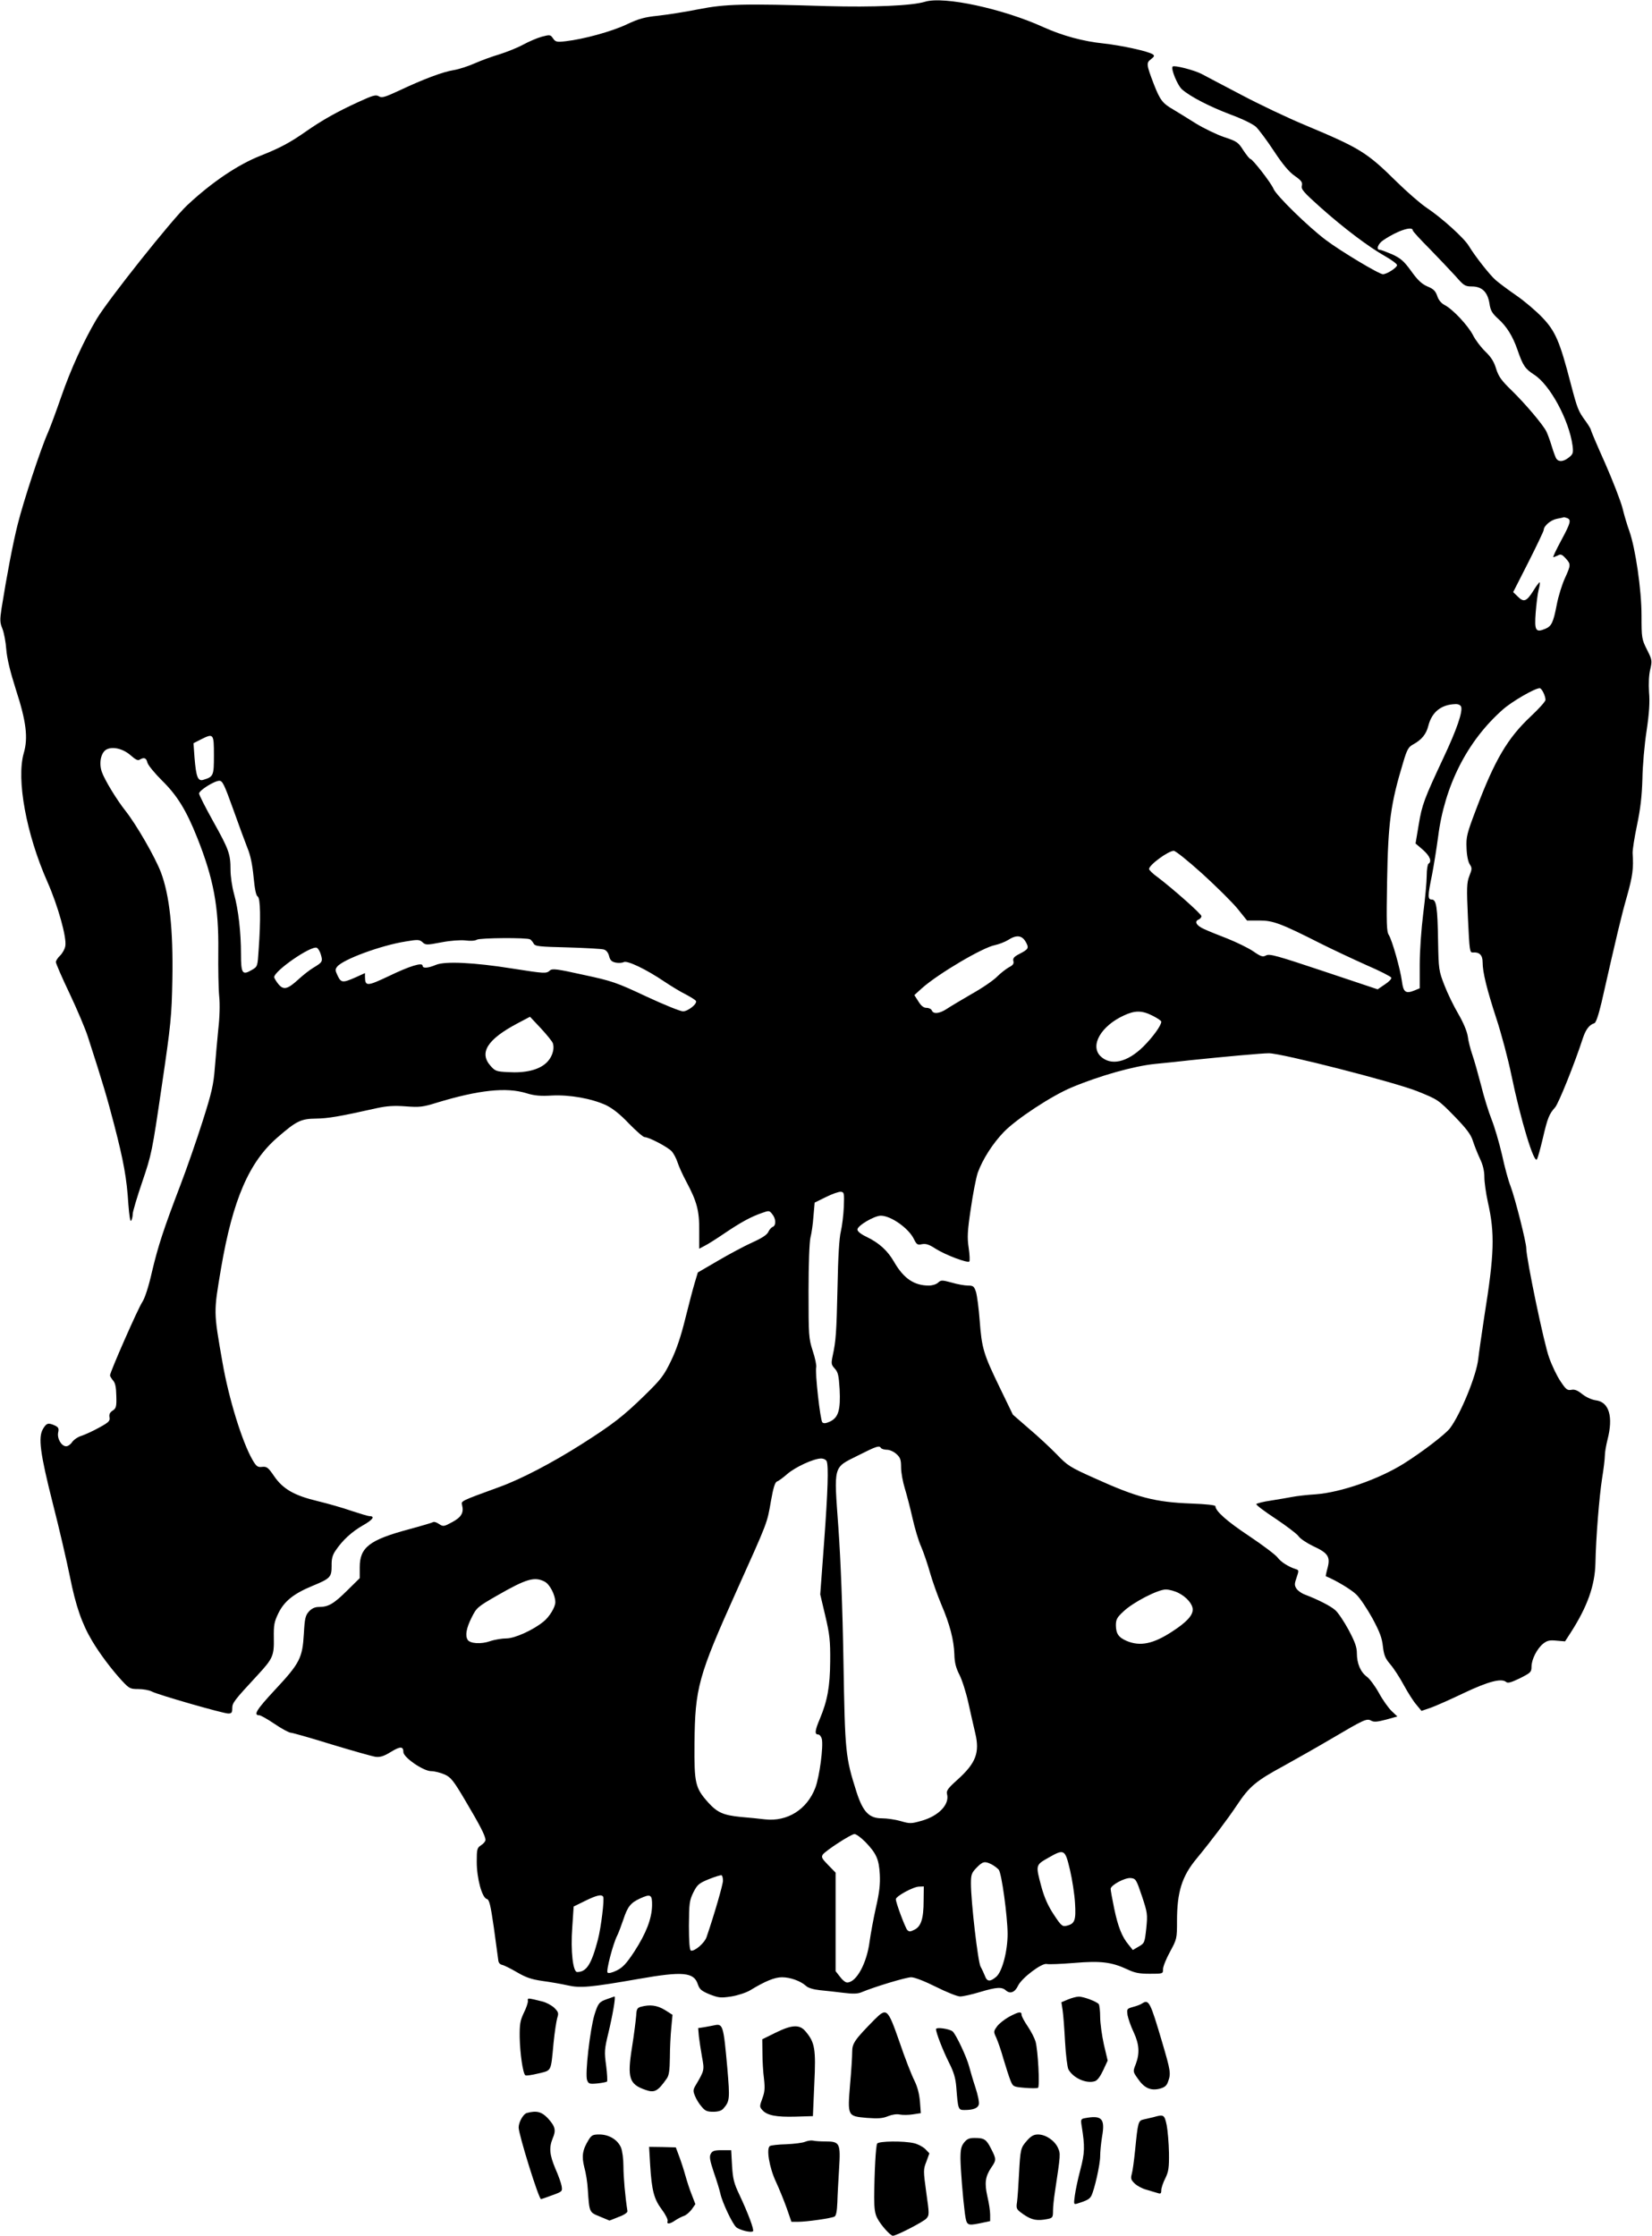 <?xml version="1.0" standalone="no"?>
<!DOCTYPE svg PUBLIC "-//W3C//DTD SVG 20010904//EN"
 "http://www.w3.org/TR/2001/REC-SVG-20010904/DTD/svg10.dtd">
<svg version="1.0" xmlns="http://www.w3.org/2000/svg"
 width="946pt" height="1280pt" viewBox="0 0 946 1280"
 preserveAspectRatio="xMidYMid meet">
<g transform="translate(0,1280) scale(0.1,-0.1)"
fill="#000000" stroke="none">
<path d="M5297 12790 c-75 -23 -297 -32 -561 -25 -482 15 -583 12 -736 -18
-74 -15 -178 -31 -231 -37 -78 -8 -111 -17 -181 -50 -87 -41 -245 -84 -348
-96 -52 -6 -59 -4 -73 16 -15 22 -18 22 -64 10 -26 -7 -75 -28 -108 -46 -33
-18 -94 -42 -135 -55 -41 -12 -104 -35 -140 -51 -36 -16 -90 -34 -120 -39 -64
-10 -175 -52 -313 -117 -84 -39 -101 -44 -118 -33 -17 10 -34 5 -117 -33 -122
-56 -206 -103 -302 -170 -87 -61 -146 -93 -257 -137 -130 -51 -280 -152 -421
-284 -86 -80 -452 -540 -519 -652 -74 -125 -148 -287 -203 -446 -28 -81 -62
-173 -76 -205 -40 -89 -139 -389 -173 -525 -28 -112 -61 -286 -92 -479 -10
-67 -10 -82 5 -118 9 -23 19 -76 22 -118 4 -52 22 -126 55 -230 59 -181 71
-276 45 -364 -43 -150 14 -463 136 -738 60 -136 111 -318 102 -366 -3 -18 -17
-42 -30 -55 -13 -12 -24 -29 -24 -37 0 -8 35 -89 79 -181 43 -91 90 -202 104
-246 88 -272 110 -348 151 -505 54 -208 72 -307 81 -454 5 -66 11 -103 16 -95
5 8 9 25 9 39 0 13 25 97 55 185 53 156 56 170 111 545 53 359 57 401 61 615
5 285 -16 480 -66 612 -34 88 -139 270 -201 349 -51 64 -121 179 -137 225 -17
49 -6 106 23 126 35 22 98 8 143 -32 27 -24 41 -31 51 -24 25 15 38 10 44 -17
4 -15 42 -61 84 -103 87 -85 139 -171 201 -326 94 -236 124 -396 121 -650 -1
-99 1 -215 5 -257 5 -45 3 -123 -5 -190 -6 -62 -15 -162 -20 -223 -7 -93 -17
-139 -70 -305 -34 -107 -91 -271 -127 -365 -97 -254 -127 -346 -163 -497 -19
-85 -41 -151 -55 -172 -24 -35 -185 -401 -185 -420 0 -5 8 -18 17 -29 13 -14
18 -38 19 -88 2 -62 -1 -72 -21 -85 -16 -10 -21 -21 -18 -38 4 -21 -4 -29 -59
-59 -34 -19 -80 -40 -101 -47 -21 -6 -45 -23 -54 -36 -8 -13 -24 -24 -34 -24
-27 0 -53 44 -46 79 5 23 2 30 -19 40 -38 17 -48 14 -68 -20 -28 -48 -17 -137
57 -429 36 -140 79 -327 97 -415 34 -171 70 -273 128 -370 44 -74 112 -164
171 -228 41 -44 47 -47 93 -47 27 0 62 -6 77 -14 36 -19 409 -126 438 -126 19
0 23 5 23 30 0 31 9 43 147 192 86 93 93 110 91 211 -1 74 2 91 26 141 34 69
87 112 196 157 102 42 109 50 109 115 -1 39 5 61 22 86 41 61 94 109 157 145
57 32 72 53 37 53 -7 0 -53 14 -102 30 -48 17 -136 42 -194 56 -134 32 -199
69 -250 144 -33 48 -41 55 -68 52 -25 -3 -33 2 -55 40 -59 102 -136 350 -172
558 -52 296 -51 284 -8 540 67 392 161 609 324 749 108 94 134 106 220 107 68
1 131 11 349 60 56 12 97 15 164 10 78 -6 98 -4 175 20 243 74 402 91 517 55
46 -14 80 -17 146 -13 102 5 226 -17 309 -55 37 -18 80 -51 131 -105 42 -43
82 -78 90 -78 25 0 133 -57 155 -81 12 -13 27 -42 34 -64 7 -22 29 -71 50
-110 61 -114 75 -167 74 -282 l0 -102 30 16 c17 8 69 41 116 73 92 62 150 94
214 116 39 14 42 14 58 -7 22 -26 23 -65 3 -73 -8 -3 -20 -16 -26 -30 -8 -16
-37 -35 -93 -60 -44 -20 -132 -67 -195 -104 l-115 -67 -18 -60 c-10 -33 -34
-125 -54 -205 -24 -98 -50 -176 -81 -240 -41 -85 -57 -106 -151 -198 -123
-120 -182 -166 -363 -281 -167 -106 -347 -200 -469 -244 -225 -82 -220 -80
-214 -104 11 -43 -4 -69 -56 -97 -48 -26 -52 -27 -76 -11 -13 9 -28 14 -33 11
-4 -3 -68 -22 -142 -42 -223 -60 -279 -103 -279 -216 l0 -63 -73 -72 c-77 -76
-107 -93 -161 -93 -22 0 -40 -8 -56 -25 -21 -23 -25 -39 -30 -128 -8 -139 -23
-169 -165 -321 -107 -115 -126 -146 -90 -146 7 0 47 -22 88 -50 41 -28 83 -50
92 -50 9 0 115 -30 234 -67 119 -36 232 -68 252 -71 27 -3 48 4 87 28 54 33
72 33 72 -1 0 -30 114 -109 159 -109 20 0 54 -9 77 -19 36 -16 51 -35 120
-152 83 -140 114 -200 114 -223 0 -8 -11 -21 -25 -30 -23 -15 -25 -22 -25 -95
0 -94 30 -206 58 -213 14 -4 21 -33 40 -164 12 -87 23 -170 25 -184 1 -16 9
-26 22 -29 11 -2 49 -21 85 -42 51 -30 83 -41 145 -50 44 -6 109 -17 144 -25
74 -17 130 -12 411 37 250 44 314 38 336 -31 10 -29 20 -38 68 -58 52 -20 63
-21 124 -12 37 6 85 22 107 35 87 53 141 75 183 75 47 0 106 -21 137 -49 12
-12 43 -21 80 -25 33 -3 94 -10 135 -15 55 -7 83 -6 105 4 75 31 253 85 283
85 19 0 76 -22 142 -55 60 -30 122 -55 138 -55 16 0 66 11 112 25 97 29 127
31 151 9 24 -21 51 -10 69 28 21 44 136 131 164 124 12 -3 82 0 157 6 153 13
215 5 305 -37 42 -20 68 -25 128 -25 76 0 76 0 76 27 0 14 18 59 40 99 39 72
40 75 40 176 0 166 28 256 112 357 88 107 179 228 231 306 71 107 109 139 268
225 74 41 194 109 267 152 195 115 208 121 234 107 16 -9 35 -7 85 6 l65 18
-34 32 c-18 18 -51 64 -72 103 -21 38 -52 80 -68 92 -37 27 -58 76 -58 135 0
35 -11 65 -47 133 -26 48 -60 99 -76 113 -26 24 -99 61 -175 90 -19 7 -40 22
-48 34 -12 19 -12 27 1 64 13 38 13 42 -3 47 -42 13 -87 41 -106 67 -11 15
-85 71 -163 123 -128 85 -193 143 -193 171 0 6 -53 12 -137 15 -210 8 -310 34
-557 146 -139 62 -154 72 -215 136 -36 37 -108 104 -159 147 l-92 80 -76 157
c-92 190 -102 222 -114 382 -5 69 -15 142 -21 163 -11 33 -16 37 -46 37 -18 0
-60 7 -93 17 -56 15 -61 15 -78 0 -10 -10 -34 -17 -53 -17 -85 0 -145 41 -200
137 -36 62 -83 106 -155 141 -34 16 -54 32 -54 43 0 22 97 79 134 79 58 0 161
-73 190 -135 15 -30 20 -34 46 -28 23 4 41 -2 79 -27 56 -35 182 -83 192 -72
3 4 2 39 -4 78 -9 59 -7 97 12 223 12 84 30 177 40 207 28 77 86 168 150 234
73 75 274 207 387 254 159 67 358 123 479 135 61 6 151 15 200 21 203 21 412
40 451 40 74 0 718 -165 849 -217 119 -48 121 -49 213 -143 71 -73 95 -106
106 -141 8 -25 26 -71 40 -101 18 -37 26 -72 26 -107 0 -28 9 -93 20 -143 41
-181 37 -297 -20 -653 -15 -99 -31 -209 -35 -245 -10 -94 -101 -316 -162 -397
-27 -35 -159 -136 -264 -202 -144 -90 -360 -165 -504 -176 -49 -3 -110 -10
-135 -15 -25 -5 -80 -14 -123 -21 -43 -6 -80 -16 -83 -20 -2 -5 47 -42 111
-84 63 -42 122 -87 131 -100 9 -14 47 -39 84 -57 85 -39 99 -61 82 -125 -7
-25 -11 -46 -10 -47 57 -23 147 -77 175 -105 21 -20 62 -82 92 -136 42 -78 55
-113 60 -161 6 -50 13 -68 42 -102 20 -23 55 -77 78 -120 23 -42 55 -93 72
-112 l29 -35 53 18 c28 10 114 48 189 84 139 66 215 86 242 64 10 -9 28 -4 80
21 61 31 66 35 66 66 0 42 32 104 67 132 23 18 37 21 77 17 l48 -4 33 51 c95
148 138 269 141 396 3 150 22 382 38 485 9 55 16 114 16 132 0 18 7 58 15 90
34 131 10 216 -66 226 -24 3 -56 18 -78 35 -27 22 -44 29 -63 25 -23 -4 -31 2
-62 49 -20 29 -49 90 -65 135 -29 77 -131 568 -131 626 0 35 -64 287 -90 356
-12 29 -34 110 -49 180 -16 69 -43 161 -60 203 -17 43 -44 130 -60 195 -17 65
-39 144 -50 175 -11 32 -23 79 -26 105 -5 30 -25 78 -54 128 -26 44 -62 118
-80 165 -32 82 -33 91 -36 250 -3 197 -10 240 -36 240 -24 0 -24 19 1 140 10
52 26 150 35 218 37 294 167 550 371 730 52 46 183 122 211 122 11 0 33 -43
33 -67 0 -9 -38 -51 -85 -95 -132 -124 -205 -248 -311 -528 -54 -142 -59 -161
-56 -225 1 -41 9 -79 18 -93 14 -21 14 -27 -2 -67 -15 -39 -16 -67 -8 -242 9
-188 10 -198 29 -196 36 3 55 -15 55 -55 0 -59 24 -155 79 -324 28 -85 67
-231 86 -324 53 -256 130 -510 146 -481 5 7 20 62 34 121 27 116 36 138 70
176 20 22 113 254 159 396 17 51 37 77 66 86 9 3 23 44 41 119 90 397 114 497
146 609 32 114 38 158 32 245 -1 17 10 89 25 160 20 96 28 165 31 265 1 74 12
199 24 276 15 101 19 164 14 221 -3 50 -1 99 7 131 11 49 11 54 -19 113 -30
60 -31 67 -31 195 0 147 -35 386 -70 484 -11 30 -29 89 -39 131 -11 42 -56
158 -100 258 -45 100 -81 185 -81 190 0 4 -13 26 -28 47 -45 61 -49 72 -88
220 -62 239 -87 297 -161 375 -35 37 -103 95 -151 128 -48 33 -101 73 -118 88
-35 31 -118 137 -153 195 -27 45 -154 160 -241 218 -36 24 -114 92 -175 152
-169 167 -210 191 -520 321 -99 41 -263 119 -365 173 -102 53 -205 108 -230
121 -43 22 -156 51 -165 42 -12 -12 29 -111 55 -132 49 -42 156 -97 277 -143
68 -25 129 -55 146 -71 16 -16 62 -77 102 -138 50 -76 87 -120 119 -142 39
-27 45 -37 41 -56 -6 -20 10 -38 105 -123 132 -118 279 -229 372 -281 37 -21
68 -44 68 -51 0 -14 -58 -52 -81 -52 -22 0 -239 130 -327 196 -102 77 -282
253 -299 292 -14 35 -121 172 -133 172 -4 0 -22 22 -40 49 -29 46 -37 52 -110
76 -44 15 -116 50 -162 78 -46 29 -103 64 -128 79 -63 36 -77 55 -112 144 -44
115 -45 124 -17 145 20 16 21 20 10 28 -27 18 -181 51 -281 62 -117 12 -235
44 -344 93 -233 106 -570 179 -679 146z m2793 -1309 c0 -5 44 -53 98 -107 53
-55 120 -125 148 -156 46 -53 54 -58 92 -58 58 0 90 -31 101 -96 6 -42 15 -57
50 -89 49 -44 83 -99 110 -176 32 -93 44 -110 96 -144 91 -58 200 -260 220
-406 5 -42 3 -49 -21 -68 -30 -24 -57 -27 -71 -8 -5 6 -17 39 -27 72 -10 33
-24 71 -31 85 -21 41 -122 160 -199 235 -59 57 -75 80 -89 125 -12 40 -29 66
-61 97 -25 24 -57 66 -71 94 -29 56 -116 149 -163 173 -19 10 -35 29 -42 52
-10 28 -21 40 -56 54 -32 14 -56 36 -93 88 -42 58 -60 73 -109 96 -33 14 -65
26 -71 26 -23 0 -10 36 22 56 80 54 167 82 167 55z m884 -1647 c25 -10 20 -28
-35 -130 -28 -52 -48 -94 -44 -94 3 0 15 5 26 10 16 9 24 6 44 -16 31 -34 31
-38 -4 -115 -16 -35 -37 -102 -46 -149 -20 -104 -30 -125 -66 -140 -55 -23
-63 -11 -55 93 4 50 11 109 17 131 6 21 8 40 6 42 -2 2 -18 -18 -35 -46 -40
-64 -56 -70 -90 -36 l-27 26 88 173 c48 95 87 177 87 183 1 24 40 57 76 64 21
4 40 8 41 9 1 0 8 -2 17 -5z m-607 -1080 c10 -28 -25 -131 -101 -292 -110
-235 -123 -268 -142 -384 l-18 -107 42 -36 c40 -35 53 -67 32 -80 -5 -3 -10
-34 -10 -68 0 -34 -9 -132 -20 -217 -11 -88 -20 -214 -20 -291 l0 -137 -29
-12 c-51 -21 -65 -11 -73 52 -9 69 -56 235 -75 265 -13 19 -14 68 -10 305 6
342 20 445 93 686 21 71 30 86 56 100 48 26 75 58 87 106 20 79 73 122 154
125 17 1 30 -5 34 -15z m-7142 -278 c0 -117 -2 -123 -62 -141 -30 -8 -40 17
-49 127 l-6 83 43 22 c72 36 74 33 74 -91z m110 -308 c32 -90 69 -190 82 -223
17 -40 28 -93 35 -165 7 -72 14 -107 24 -113 15 -9 18 -127 5 -306 -6 -94 -6
-95 -39 -114 -54 -32 -62 -21 -62 90 0 126 -15 256 -40 346 -11 39 -20 101
-20 137 0 91 -9 116 -100 279 -44 79 -80 150 -80 158 0 18 88 73 116 73 18 0
28 -20 79 -162z m5552 -372 c81 -74 172 -164 201 -200 l53 -66 71 0 c78 0 122
-16 353 -133 66 -33 183 -88 259 -122 77 -33 141 -66 143 -72 3 -7 -14 -24
-37 -39 l-41 -28 -308 103 c-267 89 -311 102 -331 91 -19 -10 -29 -7 -74 24
-28 19 -94 51 -146 72 -52 20 -114 45 -137 56 -44 20 -55 44 -28 54 8 4 15 12
15 19 0 12 -161 155 -252 224 -27 19 -48 40 -48 46 0 23 109 103 141 104 10 1
84 -59 166 -133z m-1014 -387 c21 -37 17 -43 -35 -70 -31 -16 -39 -25 -35 -41
4 -15 -2 -24 -26 -36 -17 -10 -47 -33 -67 -53 -19 -20 -84 -65 -145 -99 -60
-35 -126 -74 -145 -87 -40 -26 -75 -30 -84 -8 -3 8 -16 15 -30 15 -17 0 -31
11 -47 37 l-23 36 44 40 c95 84 348 233 417 246 23 5 57 18 75 29 48 31 79 28
101 -9z m-2837 13 c6 -4 15 -15 20 -24 8 -16 32 -18 194 -22 102 -3 195 -8
208 -12 14 -4 25 -18 30 -38 6 -24 15 -32 38 -37 16 -3 37 -2 46 3 21 10 128
-41 233 -112 39 -26 93 -59 122 -73 28 -15 54 -31 58 -37 10 -16 -45 -60 -74
-60 -15 0 -109 38 -210 85 -170 80 -196 89 -360 124 -153 34 -178 37 -192 25
-21 -19 -29 -18 -215 11 -219 35 -387 43 -438 21 -45 -19 -76 -21 -76 -5 0 21
-73 -1 -193 -59 -125 -59 -136 -60 -137 -5 l0 22 -55 -25 c-73 -32 -82 -31
-102 11 -14 29 -14 36 -2 51 34 42 252 122 392 144 70 12 79 11 96 -4 18 -17
25 -17 108 -1 52 10 108 14 138 11 28 -4 57 -2 65 4 17 11 289 13 306 2z
m-1199 -86 c12 -40 10 -45 -42 -76 -22 -13 -60 -43 -85 -66 -63 -58 -86 -64
-116 -28 -13 16 -23 34 -24 39 -1 36 210 182 244 169 7 -3 18 -20 23 -38z
m4763 -351 c28 -14 50 -29 50 -34 0 -22 -49 -89 -102 -142 -93 -92 -188 -113
-247 -55 -60 61 4 172 134 232 64 30 104 30 165 -1z m-3434 -158 c11 -36 -6
-85 -41 -115 -43 -38 -118 -56 -215 -50 -67 3 -75 6 -101 36 -67 75 -18 152
154 243 l72 38 63 -67 c34 -37 65 -75 68 -85z m1666 -937 c-2 -47 -10 -110
-17 -140 -9 -35 -16 -148 -19 -317 -6 -264 -9 -309 -28 -396 -9 -44 -8 -50 12
-72 19 -21 23 -38 28 -118 6 -119 -7 -162 -54 -185 -24 -11 -37 -13 -45 -5
-12 12 -43 288 -35 316 2 10 -6 52 -20 93 -23 72 -24 86 -24 342 0 157 5 283
11 307 6 22 14 76 17 120 l7 80 65 32 c36 18 74 31 85 30 19 -2 20 -8 17 -87z
m213 -1380 c3 -5 19 -10 34 -10 16 0 40 -11 55 -25 22 -20 26 -33 26 -77 0
-29 10 -82 21 -118 11 -36 31 -112 44 -170 13 -58 35 -133 50 -165 14 -33 37
-100 51 -150 14 -49 43 -130 64 -180 49 -114 72 -203 75 -285 1 -48 9 -79 29
-118 15 -29 38 -101 51 -160 13 -59 31 -138 40 -176 26 -110 3 -170 -101 -264
-55 -49 -66 -64 -61 -83 16 -60 -49 -127 -149 -154 -56 -16 -65 -16 -116 -1
-31 9 -79 16 -108 16 -73 0 -108 36 -145 150 -64 202 -66 224 -75 745 -5 305
-16 585 -29 768 -26 363 -32 342 112 414 107 54 122 59 132 43z m-311 -76 c11
-29 7 -165 -15 -465 l-22 -297 29 -123 c25 -106 29 -143 28 -259 -1 -146 -16
-227 -59 -330 -29 -68 -31 -90 -10 -90 8 0 17 -11 21 -25 10 -42 -13 -216 -37
-280 -48 -125 -160 -195 -288 -181 -31 4 -94 10 -141 14 -98 10 -132 25 -184
82 -75 84 -81 109 -79 340 3 316 21 383 240 870 182 405 175 386 198 518 13
74 23 106 34 110 9 3 35 22 59 43 46 40 150 88 193 89 16 0 29 -7 33 -16z
m-1615 -689 c29 -15 61 -76 61 -118 0 -28 -34 -84 -68 -111 -60 -49 -165 -96
-212 -96 -25 0 -68 -7 -94 -16 -51 -18 -114 -14 -128 8 -15 24 -8 66 22 126
29 58 33 62 146 127 169 97 215 110 273 80z m3630 -65 c46 -23 81 -64 81 -95
0 -34 -36 -73 -118 -126 -107 -70 -182 -86 -259 -54 -47 20 -62 41 -63 89 0
34 6 46 43 80 54 52 197 126 243 126 19 0 52 -9 73 -20z m-1793 -1426 c62 -65
77 -97 82 -184 3 -57 -2 -103 -22 -190 -14 -63 -30 -150 -36 -193 -16 -127
-76 -237 -129 -237 -10 0 -28 15 -41 33 l-25 32 0 282 0 282 -43 44 c-36 37
-40 45 -30 60 20 25 161 116 181 117 10 0 38 -21 63 -46z m1171 -159 c13 -55
26 -140 29 -190 6 -99 -1 -119 -48 -130 -24 -6 -31 -1 -73 63 -32 48 -54 96
-71 158 -34 127 -35 126 39 168 91 52 96 50 124 -69z m-448 31 c15 -8 33 -22
40 -30 17 -20 50 -266 51 -366 0 -101 -31 -218 -65 -247 -35 -30 -53 -29 -65
5 -6 15 -17 39 -25 53 -15 28 -55 370 -55 476 0 51 4 61 32 90 36 37 47 39 87
19z m-1539 -93 c0 -22 -50 -195 -94 -323 -12 -35 -70 -84 -90 -77 -7 3 -11 53
-11 143 1 128 3 143 25 189 23 45 31 53 90 77 35 14 68 24 72 22 5 -3 8 -17 8
-31z m2399 -88 c32 -96 33 -104 25 -185 -9 -82 -10 -85 -43 -104 l-34 -20 -24
30 c-38 45 -61 103 -83 209 -11 53 -20 103 -20 111 0 21 81 65 115 62 29 -3
32 -8 64 -103z m-1250 -27 c0 -103 -15 -148 -53 -166 -24 -12 -30 -12 -41 -1
-12 15 -65 155 -65 176 0 17 101 72 133 72 l27 1 -1 -82z m-1835 23 c8 -12
-12 -176 -30 -245 -37 -141 -65 -186 -119 -186 -24 0 -38 121 -28 255 l8 120
65 32 c67 33 95 39 104 24z m280 -51 c-2 -76 -34 -158 -101 -262 -46 -70 -67
-92 -101 -109 -27 -13 -47 -18 -53 -12 -9 9 31 165 56 213 7 14 22 54 34 89
25 76 42 97 96 122 61 28 70 23 69 -41z"/>
<path d="M3476 1355 c-45 -16 -51 -23 -72 -90 -25 -84 -55 -340 -42 -374 8
-21 13 -23 58 -19 28 3 53 8 56 11 3 3 1 44 -5 91 -11 79 -10 93 13 188 24
100 43 208 35 208 -2 -1 -22 -7 -43 -15z"/>
<path d="M6116 1353 l-38 -16 7 -46 c4 -25 10 -107 14 -181 4 -74 13 -145 19
-157 27 -50 103 -84 152 -68 14 4 31 28 47 62 l26 56 -22 93 c-11 51 -21 121
-21 156 0 35 -4 68 -8 74 -10 14 -88 44 -115 43 -12 0 -39 -7 -61 -16z"/>
<path d="M3023 1343 c0 -10 -10 -41 -24 -68 -20 -43 -24 -63 -23 -140 2 -92
18 -204 32 -216 4 -4 37 1 74 10 78 19 72 6 88 176 6 61 16 124 21 142 9 27 7
34 -16 57 -14 14 -45 31 -68 37 -90 22 -86 22 -84 2z"/>
<path d="M6540 1330 c-8 -6 -32 -15 -52 -20 -36 -10 -36 -12 -31 -48 4 -20 19
-64 35 -97 32 -69 35 -120 12 -182 -17 -43 -17 -43 12 -84 36 -53 73 -70 125
-57 29 8 40 17 48 41 17 46 14 62 -34 225 -69 233 -76 247 -115 222z"/>
<path d="M3670 1311 c-21 -6 -25 -13 -27 -51 -2 -25 -12 -107 -24 -182 -28
-175 -16 -211 78 -243 51 -18 70 -8 121 65 13 18 17 46 18 120 0 52 4 129 8
170 l7 75 -44 28 c-45 27 -85 32 -137 18z"/>
<path d="M5008 1238 c-114 -116 -128 -136 -128 -185 0 -26 -5 -109 -12 -185
-15 -184 -15 -183 95 -193 67 -5 92 -3 123 10 23 9 49 13 67 9 16 -3 49 -3 74
1 l46 7 -5 66 c-4 46 -14 84 -32 121 -15 29 -54 128 -85 220 -68 194 -73 198
-143 129z"/>
<path d="M5777 1253 c-26 -15 -57 -39 -68 -55 -20 -28 -20 -30 -4 -64 9 -20
28 -74 41 -121 14 -47 32 -103 40 -123 15 -37 16 -37 82 -43 37 -3 71 -3 76 0
11 7 0 214 -14 265 -6 20 -26 59 -45 87 -19 28 -35 57 -35 66 0 21 -17 18 -73
-12z"/>
<path d="M4090 1205 c-8 -2 -32 -6 -53 -10 l-39 -6 4 -47 c3 -26 11 -79 18
-118 14 -75 14 -77 -35 -160 -17 -28 -17 -35 -5 -64 7 -18 24 -46 38 -61 19
-24 32 -29 66 -29 28 0 48 6 58 18 37 42 38 55 23 231 -22 246 -25 257 -75
246z"/>
<path d="M4440 1162 l-75 -37 1 -80 c0 -44 4 -110 9 -147 6 -55 4 -76 -10
-113 -16 -44 -16 -47 1 -66 27 -30 80 -40 189 -37 l100 3 8 184 c10 202 3 238
-50 301 -34 41 -78 39 -173 -8z"/>
<path d="M5360 1183 c0 -21 39 -121 74 -191 28 -55 38 -90 42 -140 10 -129 11
-132 47 -132 49 0 76 10 82 31 4 11 -5 54 -19 97 -14 42 -30 97 -36 120 -14
55 -76 186 -95 202 -18 15 -95 26 -95 13z"/>
<path d="M3017 703 c-20 -5 -47 -52 -47 -83 0 -40 115 -410 128 -410 3 0 32
10 64 22 58 21 59 22 54 53 -3 17 -19 62 -36 100 -33 79 -37 119 -15 173 20
46 15 68 -28 115 -35 37 -64 45 -120 30z"/>
<path d="M6605 679 c-16 -4 -42 -10 -56 -13 -31 -7 -33 -14 -49 -177 -6 -58
-14 -119 -19 -135 -7 -26 -5 -34 17 -55 13 -13 43 -29 66 -35 22 -7 51 -15 64
-19 18 -6 22 -4 22 16 0 12 10 43 23 68 19 39 22 61 21 146 -1 55 -7 126 -13
158 -13 61 -17 63 -76 46z"/>
<path d="M6211 673 c-21 -4 -23 -8 -17 -44 19 -118 18 -154 -7 -249 -14 -52
-28 -119 -32 -149 -7 -52 -7 -53 16 -46 54 17 68 25 78 43 18 34 51 180 51
228 0 26 5 76 11 112 18 103 -1 124 -100 105z"/>
<path d="M3370 548 c-35 -57 -40 -93 -24 -156 9 -31 18 -88 20 -127 9 -133 8
-130 69 -155 l55 -23 53 21 c31 11 51 25 50 33 -13 82 -23 197 -23 257 0 41
-6 88 -14 107 -19 45 -69 75 -124 75 -37 0 -45 -4 -62 -32z"/>
<path d="M5881 545 c-37 -42 -38 -49 -46 -195 -3 -63 -8 -134 -11 -156 -6 -40
-4 -43 39 -73 46 -31 76 -37 136 -25 29 6 31 10 31 48 0 22 5 68 10 101 34
226 34 224 17 261 -20 41 -70 74 -113 74 -24 0 -40 -9 -63 -35z"/>
<path d="M5521 534 c-17 -21 -21 -41 -21 -93 1 -63 13 -216 25 -311 10 -71 12
-73 84 -59 l61 13 0 37 c0 21 -7 68 -16 105 -17 76 -12 113 22 164 30 43 30
49 -1 109 -27 53 -38 61 -95 61 -30 0 -43 -6 -59 -26z"/>
<path d="M4610 538 c-14 -6 -62 -12 -107 -14 -45 -1 -88 -6 -94 -10 -22 -13
-4 -123 34 -204 19 -41 47 -110 62 -152 l27 -78 39 0 c48 0 190 20 208 30 9 5
14 31 16 81 1 41 6 128 10 194 9 145 4 155 -78 155 -29 0 -61 2 -72 5 -11 2
-31 -1 -45 -7z"/>
<path d="M5023 528 c-8 -14 -16 -164 -17 -308 0 -64 4 -94 18 -120 20 -39 75
-100 89 -100 20 0 173 79 191 98 18 20 18 25 0 151 -17 124 -17 131 1 176 l17
47 -24 25 c-14 13 -42 28 -64 33 -60 14 -201 12 -211 -2z"/>
<path d="M3723 406 c9 -147 22 -196 67 -256 21 -28 36 -58 33 -66 -7 -20 14
-17 45 5 15 10 37 21 49 25 12 4 32 21 44 37 l21 30 -20 52 c-12 29 -28 79
-37 111 -9 33 -25 82 -36 111 l-19 51 -77 2 -76 1 6 -103z"/>
<path d="M4070 469 c-9 -16 -5 -38 18 -107 17 -48 33 -102 37 -120 10 -49 69
-174 91 -193 20 -17 86 -33 96 -23 8 7 -29 105 -77 207 -32 67 -38 91 -43 167
l-5 90 -53 0 c-44 0 -55 -4 -64 -21z"/>
</g>
</svg>
